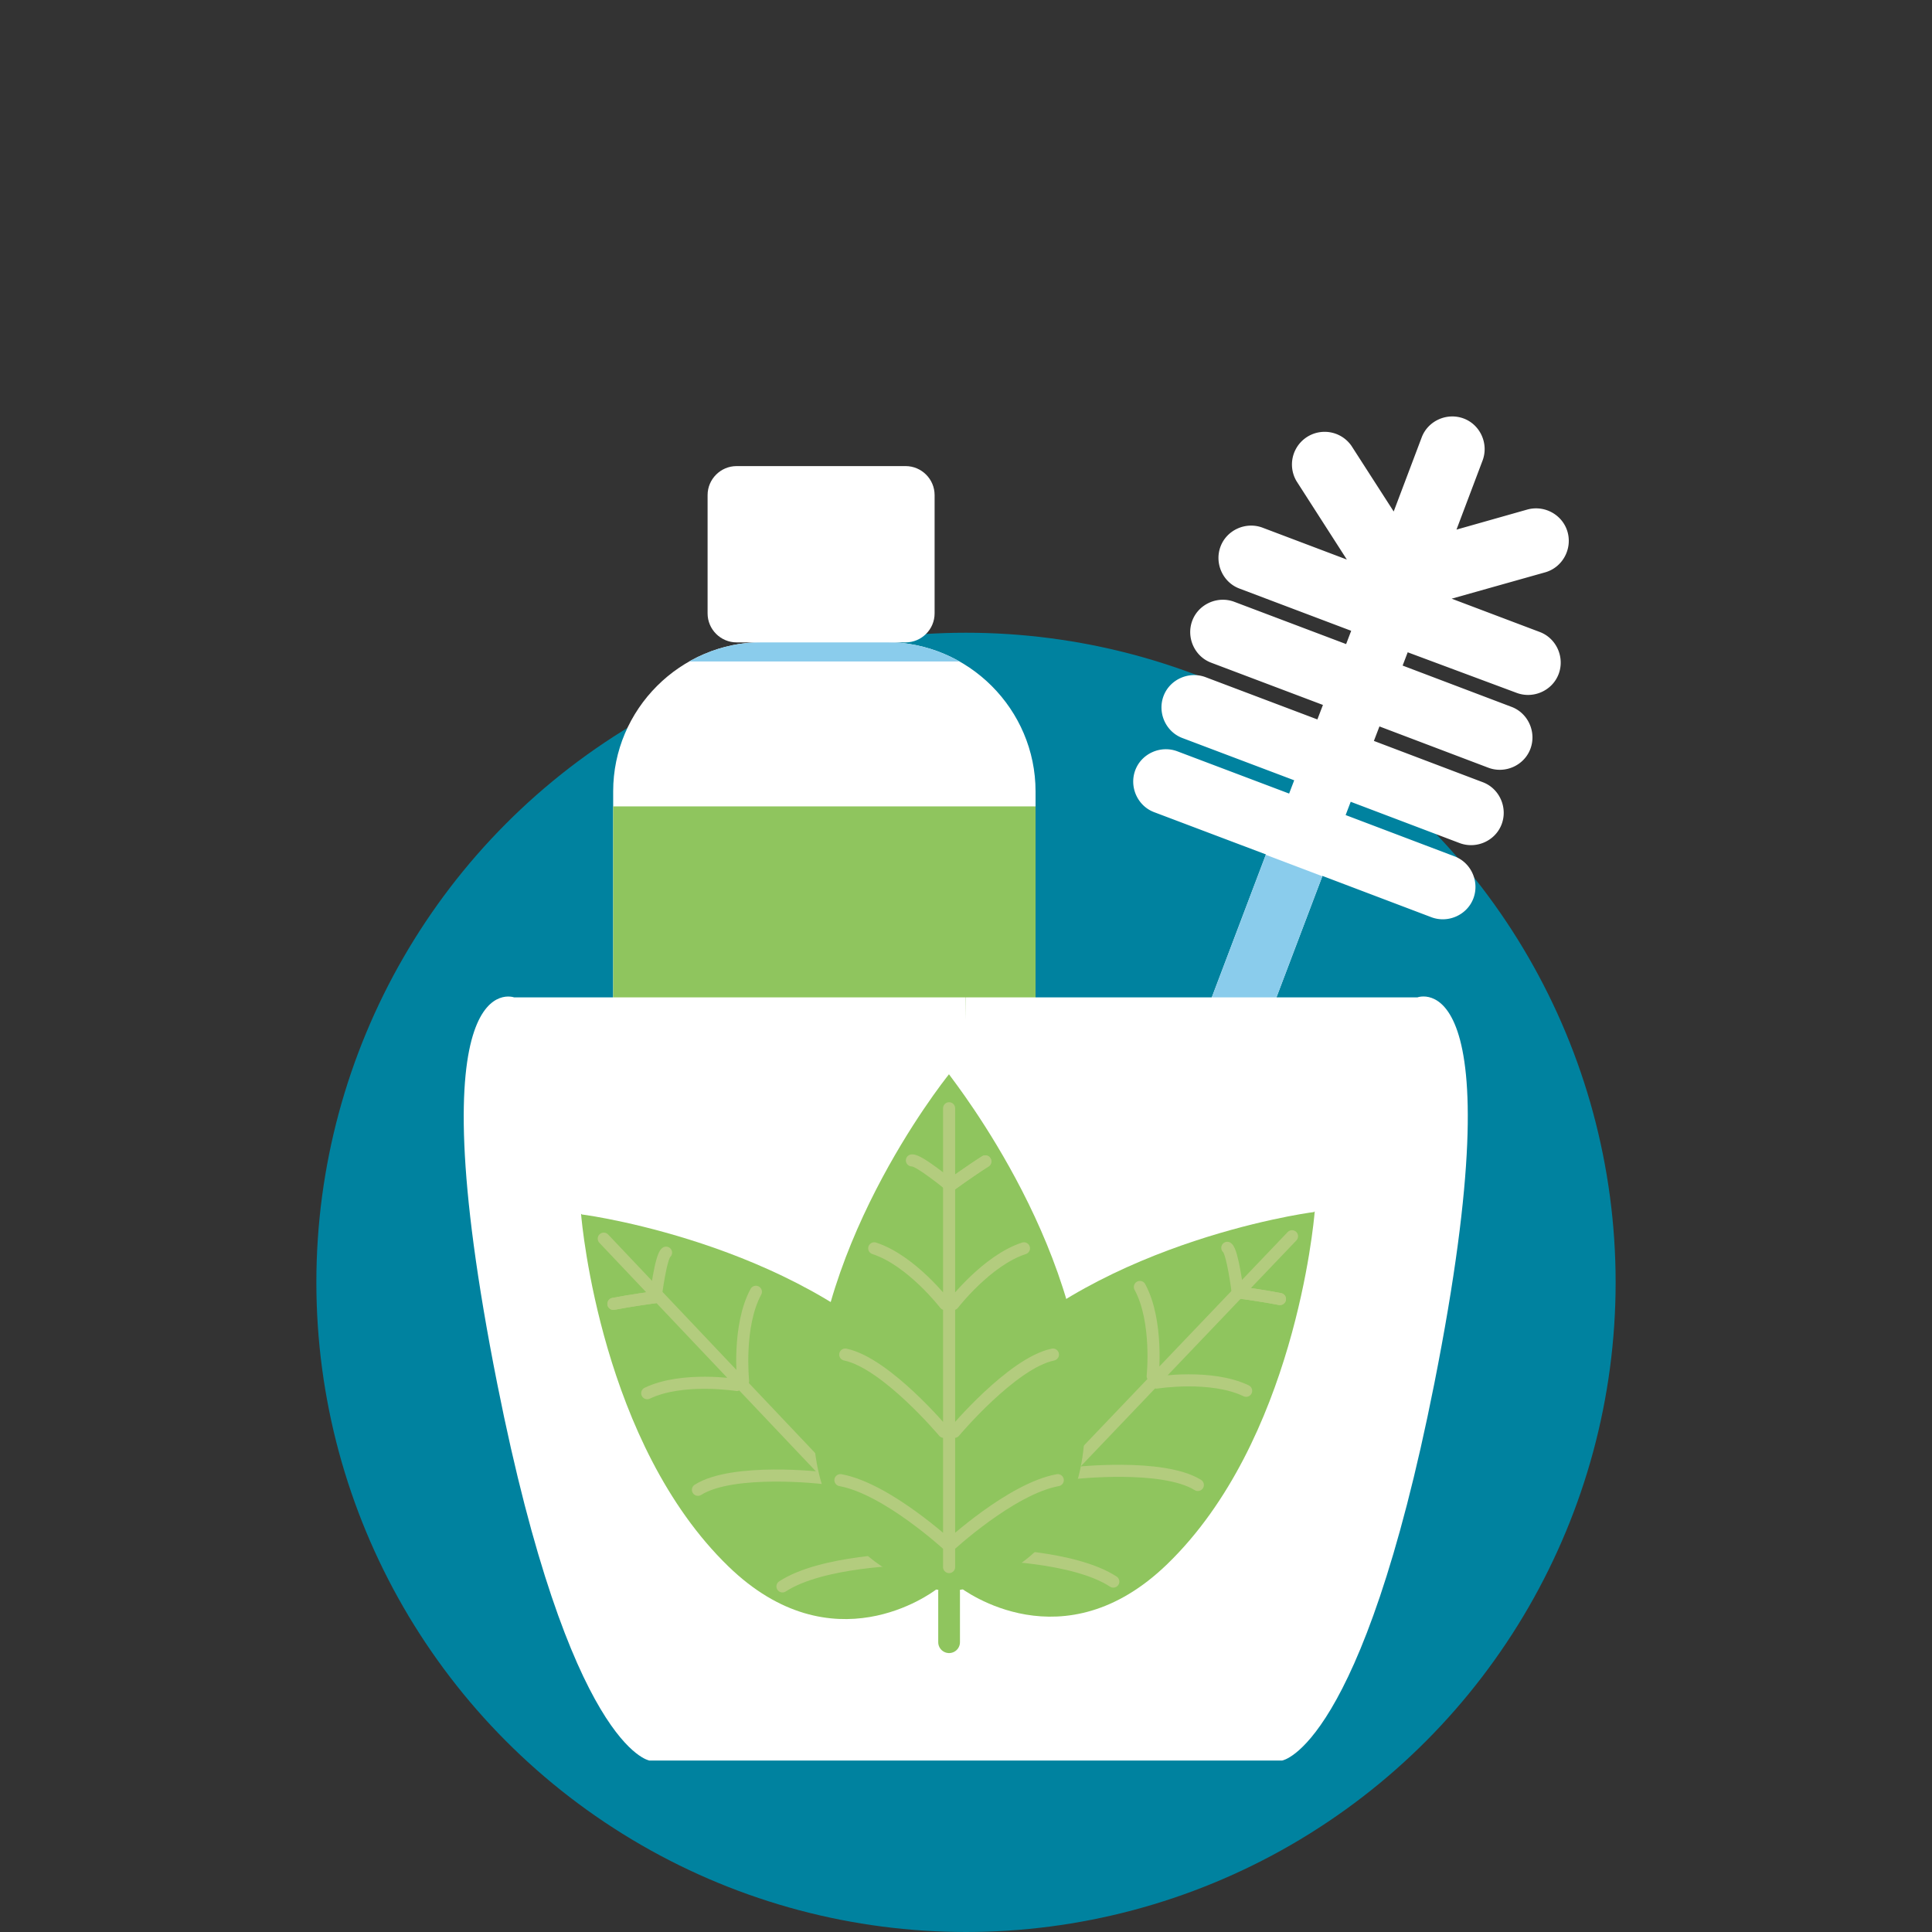 <svg xmlns="http://www.w3.org/2000/svg" viewBox="0 0 800 800"><rect x="0" y="0" width="800" height="800" fill="#333333" stroke="none"/><circle cx="400" cy="531" r="269" fill="#00829f"/><g transform="translate(-100 84.9)"><path fill="#fff" d="M728 202c6.9 2.6 14.8-.9 17.4-7.8s-.9-14.8-7.8-17.4L701.1 163l38.7-10.9c7.1-2 11.3-9.5 9.3-16.7-2-7.1-9.5-11.3-16.7-9.3l-29.3 8.3 10.8-28.6c2.6-6.9-.9-14.8-7.8-17.4s-14.8.9-17.4 7.8l-11.6 30.7-17.5-27.2a13.53 13.53 0 0 0-22.7 14.7l20.8 32.4-34.9-13.2c-6.9-2.6-14.8.9-17.4 7.8s.9 14.8 7.8 17.4l46.3 17.5-2.1 5.5-46.3-17.5c-6.9-2.6-14.8.9-17.4 7.8s.9 14.8 7.8 17.4l46.3 17.5-2.3 6-46.3-17.5c-6.9-2.6-14.8.9-17.4 7.8s.9 14.8 7.8 17.4l46.3 17.5-2.1 5.5-46.3-17.5c-6.9-2.6-14.8.9-17.4 7.8s.9 14.8 7.8 17.4l46.3 17.5-50 132c-2.3 6.2.8 13.1 7 15.5l.9.4c6.2 2.3 13.1-.8 15.5-7l50-132 45.1 17.1c6.9 2.6 14.8-.9 17.4-7.8s-.9-14.8-7.8-17.4l-45.1-17.1 2.1-5.5 45.1 17.1c6.9 2.6 14.8-.9 17.4-7.8s-.9-14.8-7.8-17.4l-45.1-17.1 2.3-6 45.1 17.1c6.9 2.6 14.8-.9 17.4-7.8s-.9-14.8-7.8-17.4l-45.1-17.1 2.1-5.5z"/><clipPath id="a"><path d="M728 202c6.9 2.6 14.8-.9 17.4-7.8s-.9-14.8-7.8-17.4L701.1 163l38.7-10.9c7.1-2 11.3-9.5 9.3-16.7-2-7.1-9.5-11.3-16.7-9.3l-29.3 8.3 10.8-28.6c2.6-6.9-.9-14.8-7.8-17.4s-14.8.9-17.4 7.8l-11.6 30.7-17.5-27.2a13.53 13.53 0 0 0-22.7 14.7l20.8 32.4-34.9-13.2c-6.9-2.6-14.8.9-17.4 7.8s.9 14.8 7.8 17.4l46.3 17.5-2.1 5.5-46.3-17.5c-6.9-2.6-14.8.9-17.4 7.8s.9 14.8 7.8 17.4l46.3 17.5-2.3 6-46.3-17.5c-6.9-2.6-14.8.9-17.4 7.8s.9 14.8 7.8 17.4l46.3 17.5-2.1 5.5-46.3-17.5c-6.9-2.6-14.8.9-17.4 7.8s.9 14.8 7.8 17.4l46.3 17.5-50 132c-2.3 6.2.8 13.1 7 15.5l.9.4c6.2 2.3 13.1-.8 15.5-7l50-132 45.1 17.1c6.9 2.6 14.8-.9 17.4-7.8s-.9-14.8-7.8-17.4l-45.1-17.1 2.1-5.5 45.1 17.1c6.9 2.6 14.8-.9 17.4-7.8s-.9-14.8-7.8-17.4l-45.1-17.1 2.3-6 45.1 17.1c6.9 2.6 14.8-.9 17.4-7.8s-.9-14.8-7.8-17.4l-45.1-17.1 2.1-5.5z"/></clipPath><path fill="#8accec" d="m682 291-82.8-31.4c-6.2-2.3-13.1.8-15.5 7l-57.7 152c-2.3 6.2.8 13.1 7 15.5l82.8 31.4c6.2 2.3 13.1-.8 15.5-7l57.6-152c2.4-6.2-.8-13.1-6.9-15.5z" clip-path="url(#a)"/></g><g transform="translate(-100 84.9)"><path fill="#fff" d="M467 181h-51.3c-34 0-61.8 27.8-61.8 61.8v128c0 34 27.8 61.8 61.8 61.8H467c34 0 61.8-27.8 61.8-61.8v-128c0-34-27.8-61.8-61.8-61.8z"/><clipPath id="b"><path d="M467 181h-51.3c-34 0-61.8 27.8-61.8 61.8v128c0 34 27.8 61.8 61.8 61.8H467c34 0 61.8-27.8 61.8-61.8v-128c0-34-27.8-61.8-61.8-61.8z"/></clipPath><path fill="#8fc55e" d="M535 400H352c-6.6 0-12-5.4-12-12V261c0-6.6 5.4-12 12-12h183c6.6 0 12 5.4 12 12v127c0 6.6-5.4 12-12 12z" clip-path="url(#b)"/><path fill="#8accec" d="M499 189H384c-6.6 0-12-5.4-12-12v-12c0-6.6 5.4-12 12-12h115c6.6 0 12 5.4 12 12v12c0 6.6-5.4 12-12 12z" clip-path="url(#b)"/></g><path fill="#fff" d="M587 413H400l-.1 9.3V413h-187s-41.9-15.6-7 160c30 151 63 156 63 156h262s33-5 63-156c34.9-176-7-160-7-160zM375 266h-70c-6.6 0-12-5.4-12-12v-49c0-6.6 5.4-12 12-12h70c6.6 0 12 5.4 12 12v49c0 6.6-5.4 12-12 12z"/><g transform="translate(-100 84.9)"><path fill="#8fc55e" d="m644 417 .1-.1-.1.1v-.2.2c-4.5.5-94.5 13.6-142 68.5-39.5 45.2-6.6 84.6-4.9 86.6 2.1 1.6 43.2 32.4 86.3-9.4 52.4-50.8 60.6-141 61-146z"/><clipPath id="c"><path d="m644 417 .1-.1-.1.1v-.2.2c-4.5.5-94.5 13.6-142 68.5-39.5 45.2-6.6 84.6-4.9 86.6 2.1 1.6 43.2 32.4 86.3-9.4 52.4-50.8 60.6-141 61-146z"/></clipPath><path fill="none" stroke="#b3cc7e" stroke-linecap="round" stroke-miterlimit="10" stroke-width="5" d="m504 565 5-6 126-132m-74 143c-16.4-10.7-51.5-11.2-51.5-11.2M596 530c-14.7-9.1-51.6-4.9-51.6-4.9M616 491c-14.6-7-37.1-3.4-37.1-3.4M630 453c-7.1-1.4-17.5-2.8-17.5-2.8M496 508c11.6 15.8 13.9 50.8 13.9 50.8M534 472c9.9 14.2 7.6 51.3 7.6 51.3M572 448c7.7 14.2 5.3 36.9 5.3 36.9" clip-path="url(#c)"/><path fill="none" stroke="#b3cc7e" stroke-linecap="round" stroke-miterlimit="10" stroke-width="5" d="M630 453c-7.1-1.4-17.5-2.8-17.5-2.8s-2.1-16.8-4.3-18.4" clip-path="url(#c)"/></g><g transform="translate(-100 84.9)"><path fill="#8fc55e" d="m341 418-.1-.1s.1 0 .1.1v-.2.2c4.5.5 94.5 13.6 142 68.5 39.5 45.2 6.6 84.6 4.9 86.6-2.1 1.6-43.2 32.4-86.3-9.4-52.3-50.7-60.6-141-61-146z"/><clipPath id="d"><path d="m341 418-.1-.1s.1 0 .1.1v-.2.2c4.5.5 94.5 13.6 142 68.5 39.5 45.2 6.6 84.6 4.9 86.6-2.1 1.6-43.2 32.4-86.3-9.4-52.3-50.7-60.6-141-61-146z"/></clipPath><path fill="none" stroke="#b3cc7e" stroke-linecap="round" stroke-miterlimit="10" stroke-width="5" d="m481 566-5-5-126-133m74 144c16.4-10.7 51.5-11.2 51.5-11.2M389 532c14.6-9.2 51.6-4.9 51.6-4.9M368 492c14.6-7 37.1-3.4 37.1-3.4M354 455c7.1-1.4 17.5-2.8 17.5-2.8M489 510c-11.6 15.8-13.9 50.8-13.9 50.8M451 473c-9.9 14.2-7.6 51.3-7.6 51.3M413 450c-7.7 14.2-5.3 36.9-5.3 36.9" clip-path="url(#d)"/><path fill="none" stroke="#b3cc7e" stroke-linecap="round" stroke-miterlimit="10" stroke-width="5" d="M354 455c7.1-1.4 17.5-2.8 17.5-2.8s2.1-16.8 4.3-18.4" clip-path="url(#d)"/></g><g transform="translate(-100 84.9)"><path fill="#8fc55e" d="M493 360v-.1.1l-.1-.1v.1c-2.8 3.5-59.1 74.8-56.1 148 2.5 60 53.4 65.9 56.1 66.2h.2c2.7-.3 53.6-6.2 56.1-66.2 2.9-72.8-53.4-144-56.2-148z"/><clipPath id="e"><path d="M493 360v-.1.1l-.1-.1v.1c-2.8 3.5-59.1 74.8-56.1 148 2.5 60 53.4 65.9 56.1 66.2h.2c2.7-.3 53.6-6.2 56.1-66.2 2.9-72.8-53.4-144-56.2-148z"/></clipPath><path fill="none" stroke="#b3cc7e" stroke-linecap="round" stroke-miterlimit="10" stroke-width="5" d="M493 564V374m45 154c-19.3 3.5-45 27.3-45 27.3m43-79.3c-16.9 3.5-40.8 32-40.8 32m28.8-76c-15.4 5-29.3 23.1-29.3 23.1M508 396c-6.2 3.9-14.6 10-14.6 10M448 528c19.3 3.5 45 27.3 45 27.3M450 476c16.9 3.5 40.8 32 40.8 32M462 432c15.4 5 29.3 23.1 29.3 23.1" clip-path="url(#e)"/><path fill="none" stroke="#b3cc7e" stroke-linecap="round" stroke-miterlimit="10" stroke-width="5" d="M508 396c-6.2 3.9-14.6 10-14.6 10s-13.1-10.8-15.8-10.4" clip-path="url(#e)"/></g><path fill="none" stroke="#8fc55e" stroke-linecap="round" stroke-miterlimit="10" stroke-width="9" d="M393 659v21"/></svg>